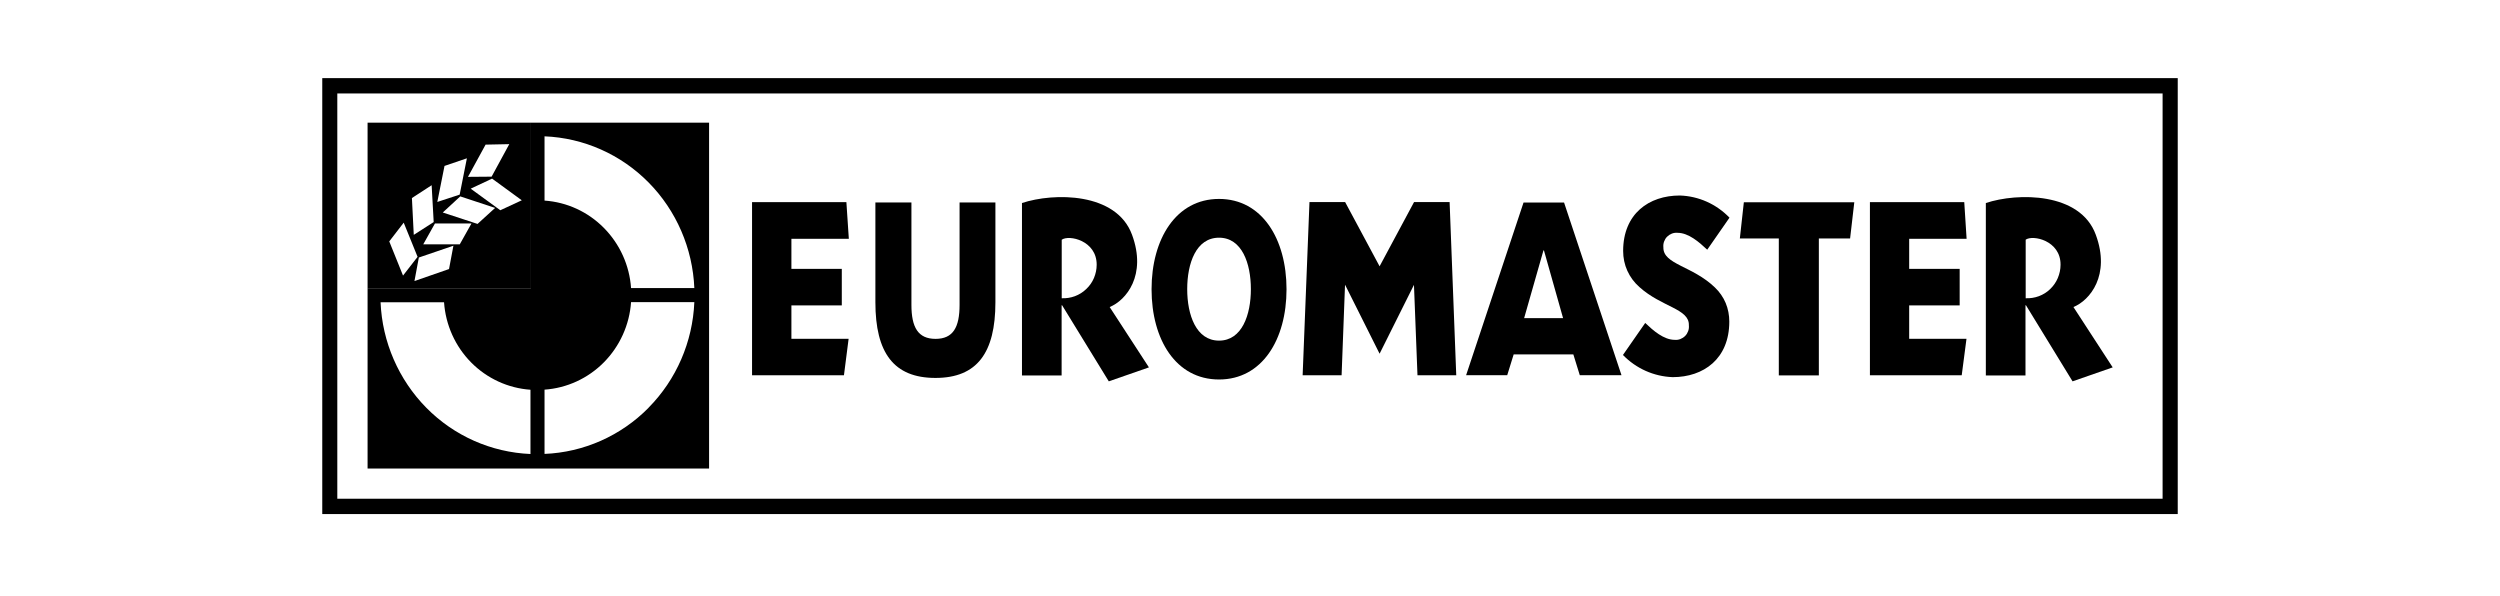 <?xml version="1.0" encoding="UTF-8"?>
<svg xmlns="http://www.w3.org/2000/svg" id="Laag_1" version="1.1" viewBox="0 0 256 61">
  <path d="M223,8v44.64H33V8h190ZM34.54,51.07h186.91V9.57H34.54v41.49Z"></path>
  <g>
    <path d="M54.37,12.56v16.95h-16.73v18.47h34.97V12.56h-18.24ZM54.32,46.49c-4.01-.17-7.82-1.85-10.66-4.73-2.84-2.88-4.52-6.74-4.69-10.81h6.5c.16,2.33,1.15,4.52,2.77,6.16,1.63,1.65,3.79,2.64,6.08,2.8v6.58ZM55.76,13.96c4.01.16,7.82,1.85,10.66,4.73,2.84,2.88,4.51,6.74,4.68,10.81h-6.48c-.16-2.33-1.15-4.51-2.78-6.16-1.63-1.65-3.78-2.64-6.08-2.8v-6.58ZM66.42,41.75c-2.84,2.88-6.65,4.57-10.66,4.73v-6.58c2.29-.16,4.45-1.15,6.08-2.8,1.63-1.65,2.62-3.84,2.78-6.16h6.48c-.17,4.07-1.84,7.93-4.69,10.81Z"></path>
    <path d="M54.37,12.56h-16.73v16.95h16.73V12.56ZM49.73,14.81l2.42-.05-1.81,3.33-2.42.02,1.81-3.31ZM45.52,16.99l2.29-.78-.74,3.72-2.29.75.74-3.7ZM44.2,18.96l.21,3.78-2.04,1.31-.19-3.77,2.03-1.32ZM39.86,24.72l1.48-1.92,1.42,3.5-1.49,1.92-1.41-3.5ZM45.98,27.55l-3.54,1.23.45-2.41,3.54-1.21-.45,2.39ZM47.08,25.02h-3.74s1.2-2.14,1.2-2.14h3.74s-1.2,2.14-1.2,2.14ZM48.9,22.93l-3.56-1.17,1.79-1.65,3.57,1.18-1.8,1.64ZM51.23,21.53l-3.03-2.21,2.19-1.03,3.04,2.22-2.2,1.02Z"></path>
  </g>
  <path d="M86.9,34.69h-5.86v-3.42h5.16v-3.74h-5.16v-3.08h5.88l-.25-3.75h-9.66v17.73h9.41l.48-3.75Z"></path>
  <path d="M95.79,38.7c4.26,0,6.14-2.57,6.14-7.75v-10.22h-3.67v10.49c0,2.31-.67,3.48-2.46,3.48s-2.47-1.18-2.47-3.48v-10.49h-3.69v10.22c0,5.18,1.88,7.75,6.15,7.75Z"></path>
  <path d="M108.72,31.26h.04l4.78,7.79,4.11-1.43-4.02-6.18c1.68-.68,3.82-3.26,2.29-7.4-1.6-4.37-8.02-4.33-11.27-3.25v17.66h4.06v-7.19h.01ZM108.72,24.55c.74-.54,3.59.08,3.58,2.56,0,.47-.1.93-.28,1.36s-.45.81-.79,1.13c-.33.32-.73.57-1.16.73-.43.16-.89.23-1.35.21v-5.99Z"></path>
  <path d="M124.83,38.86c4.42,0,6.91-4.1,6.91-9.24s-2.5-9.25-6.91-9.25-6.91,4.11-6.91,9.25,2.48,9.24,6.91,9.24ZM124.83,24.34c2.35,0,3.26,2.64,3.26,5.27s-.91,5.27-3.26,5.27-3.26-2.64-3.26-5.27.9-5.27,3.26-5.27Z"></path>
  <path d="M137.74,29.17l3.53,7.05,3.52-7.05.36,9.26h3.97l-.68-17.74h-3.64l-3.53,6.58-3.53-6.58h-3.65l-.7,17.74h3.99l.35-9.26Z"></path>
  <path d="M155,36.29h6.11l.66,2.13h4.27l-5.88-17.68h-4.15l-5.88,17.68h4.21l.66-2.13ZM158.06,25.64h.04l1.96,6.94h-3.99l1.98-6.94Z"></path>
  <path d="M171.5,34.8c-1.13,0-2.2-.94-3.03-1.73l-2.28,3.28c1.35,1.39,3.17,2.2,5.09,2.27,3.16,0,5.8-1.87,5.8-5.69,0-.65-.12-1.3-.37-1.9-.25-.6-.63-1.14-1.1-1.59-2.31-2.23-5.32-2.36-5.28-4.11-.02-.2,0-.4.07-.59.07-.19.17-.36.31-.5.14-.14.31-.25.49-.32.18-.07.38-.1.58-.08,1.12,0,2.2.94,3.04,1.73l2.28-3.28c-1.35-1.4-3.17-2.21-5.09-2.27-3.15,0-5.8,1.86-5.8,5.68,0,.7.14,1.39.43,2.03.29.64.71,1.2,1.23,1.66,2.28,2.06,5.13,2.22,5.07,3.92.02.2,0,.4-.07.59-.07.19-.17.36-.31.5-.14.14-.31.25-.49.32-.18.07-.38.1-.58.08"></path>
  <path d="M182.16,38.44h4.09v-14.02h3.2l.43-3.71h-11.31l-.41,3.71h3.99v14.02Z"></path>
  <path d="M207.42,31.26h.04l4.77,7.79,4.11-1.43-4.02-6.18c1.68-.68,3.82-3.26,2.29-7.4-1.59-4.37-8.02-4.33-11.26-3.25v17.66h4.06v-7.19ZM207.42,24.55c.73-.54,3.6.08,3.58,2.56,0,.47-.1.93-.28,1.36-.18.43-.45.81-.78,1.13s-.73.57-1.16.73c-.43.16-.89.23-1.35.21v-5.99Z"></path>
  <path d="M201.37,34.69h-5.87v-3.42h5.17v-3.74h-5.17v-3.08h5.88l-.24-3.75h-9.66v17.73h9.4l.49-3.75Z"></path>
</svg>

